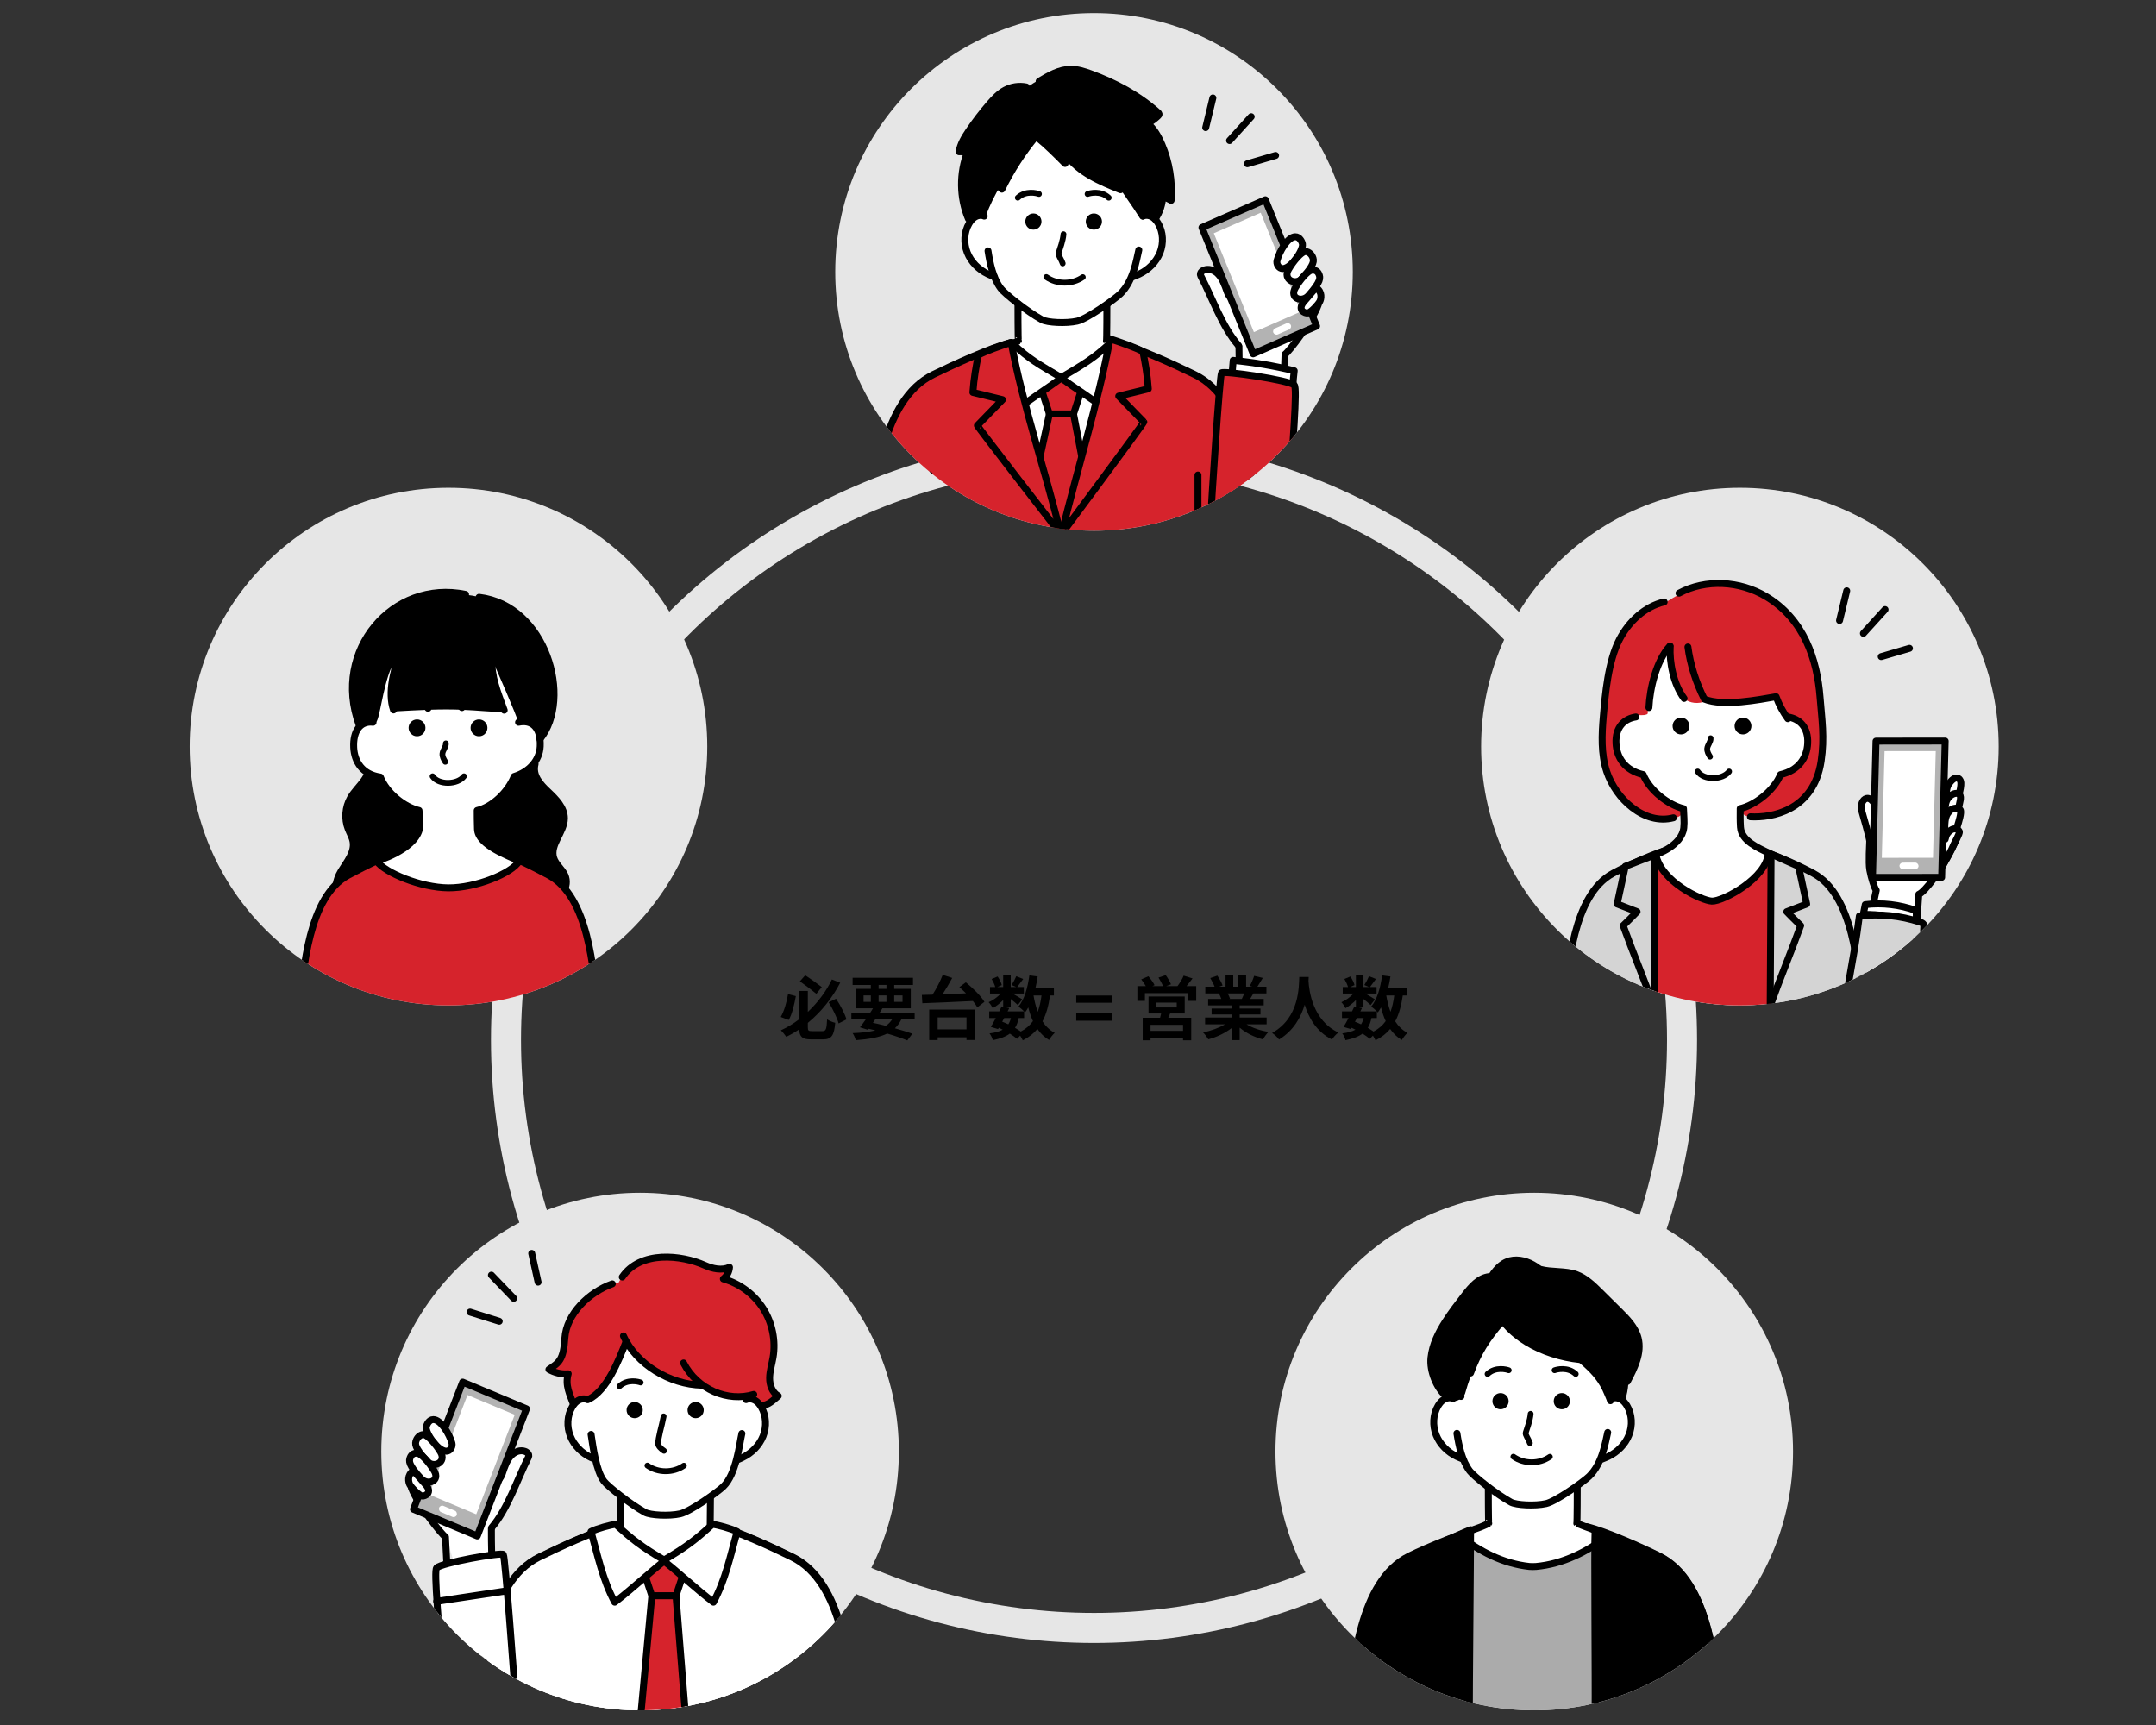 <?xml version="1.0" encoding="UTF-8"?> <svg xmlns="http://www.w3.org/2000/svg" xmlns:xlink="http://www.w3.org/1999/xlink" id="_レイヤー_2" viewBox="0 0 1866.25 1493"><rect x="0" y="0" width="1866.25" height="1493" fill="#333333" stroke="none"/><defs><style>.cls-1,.cls-2,.cls-3{fill:#fff;}.cls-4,.cls-2,.cls-5,.cls-6,.cls-7,.cls-8,.cls-9,.cls-10,.cls-11,.cls-12,.cls-13,.cls-14,.cls-3{stroke:#000;stroke-linecap:round;stroke-linejoin:round;}.cls-4,.cls-2,.cls-7,.cls-11{stroke-width:6px;}.cls-4,.cls-6{fill:#d4d4d4;}.cls-15,.cls-7,.cls-13{fill:#d6232c;}.cls-5{stroke-width:5px;}.cls-5,.cls-8,.cls-16,.cls-9,.cls-11,.cls-17{fill:none;}.cls-18{clip-path:url(#clippath-2);}.cls-6,.cls-9,.cls-10,.cls-12,.cls-13,.cls-14,.cls-3{stroke-width:6px;}.cls-8{stroke-width:5px;}.cls-16{stroke:#e6e6e6;stroke-miterlimit:10;stroke-width:26px;}.cls-19{clip-path:url(#clippath-1);}.cls-20{clip-path:url(#clippath-4);}.cls-21{fill:#e6e6e6;}.cls-10{fill:#d4edff;}.cls-22{clip-path:url(#clippath);}.cls-23{clip-path:url(#clippath-3);}.cls-24{fill:#b3b3b3;}.cls-14{fill:#ababab;}</style><clipPath id="clippath"><circle class="cls-17" cx="388.21" cy="646.17" r="224"></circle></clipPath><clipPath id="clippath-1"><circle class="cls-17" cx="946.98" cy="235.33" r="224"></circle></clipPath><clipPath id="clippath-2"><circle class="cls-17" cx="1506.06" cy="646.17" r="224"></circle></clipPath><clipPath id="clippath-3"><circle class="cls-17" cx="1328.06" cy="1256.33" r="224"></circle></clipPath><clipPath id="clippath-4"><circle class="cls-17" cx="554.06" cy="1256.33" r="224"></circle></clipPath></defs><g id="_レイヤー_1-2"><rect class="cls-17" width="1866.25" height="1493"></rect><circle class="cls-16" cx="946.98" cy="900" r="509"></circle><g><path d="m688.89,862.14c-1.26,7.08-3.18,15.48-6.18,20.64l-6.9-2.58c2.94-5.16,5.22-12.78,6.3-19.8l6.78,1.74Zm23.04,30.3c3.06,0,3.6-1.74,4.02-10.2,1.74,1.26,4.92,2.52,7.02,3-.96,10.8-3.06,14.34-10.44,14.34h-10.5c-7.38,0-9.9-2.04-10.32-8.64-3.48,2.4-7.26,4.56-11.1,6.42-1.08-1.62-3.24-4.26-4.68-5.64,5.58-2.52,10.86-5.76,15.72-9.48v-24.54h7.62v18.12c9.06-8.52,16.26-18.48,20.82-28.08l7.2,2.82c-6.54,12.54-15.96,24.9-28.02,34.74v3.66c0,3.06.48,3.48,3.54,3.48h9.12Zm-5.28-32.28c-3.48-2.88-9.6-7.56-14.28-10.8l4.62-5.22c4.86,3.12,10.92,7.56,14.34,10.2l-4.68,5.82Zm17.04,4.26c3.78,5.64,7.56,12.96,9.06,17.88l-6.84,3.48c-1.38-4.98-5.1-12.66-8.64-18.3l6.42-3.06Z"></path><path d="m780.21,882.3c-1.5,3.06-3.36,5.58-5.58,7.68,5.82,1.62,11.04,3.24,15.12,4.68l-4.38,5.82c-4.56-1.86-10.62-3.96-17.4-5.94-6.72,3.3-15.6,4.86-27.24,5.76-.48-2.04-1.62-4.56-2.7-6.12,7.92-.3,14.4-1.02,19.74-2.4-1.92-.48-3.84-.96-5.82-1.38l-.66.9-6.9-2.16c1.5-1.92,3.24-4.26,5.04-6.84h-12.48v-5.76h16.32c.84-1.32,1.62-2.58,2.4-3.84h-14.88v-16.8h13.02v-3.42h-15.78v-6.18h52.26v6.18h-16.26v3.42h14.34v16.8h-24.54c-.78,1.26-1.56,2.52-2.4,3.84h30.3v5.76h-11.52Zm-32.7-15.18h6.3v-5.58h-6.3v5.58Zm8.1,18.12c3.72.78,7.5,1.68,11.16,2.64,2.22-1.5,4.02-3.36,5.46-5.58h-14.64l-1.98,2.94Zm4.92-29.34h6.78v-3.42h-6.78v3.42Zm6.78,11.22v-5.58h-6.78v5.58h6.78Zm6.72-5.58v5.58h7.2v-5.58h-7.2Z"></path><path d="m836.01,850.2c5.94,4.86,13.08,11.76,16.14,16.92l-6.18,4.74c-.9-1.62-2.22-3.48-3.84-5.46-15.84.84-32.58,1.5-43.74,1.92l-.42-7.2c2.76-.06,5.88-.18,9.24-.24,3.36-5.22,6.78-11.82,8.82-17.1l8.22,2.64c-2.52,4.74-5.52,9.78-8.4,14.16,6.48-.24,13.44-.54,20.34-.84-1.92-1.92-3.9-3.72-5.76-5.34l5.58-4.2Zm-31.68,23.58h39.96v26.34h-7.68v-2.34h-24.96v2.4h-7.32v-26.4Zm7.32,6.78v10.38h24.96v-10.38h-24.96Z"></path><path d="m908.91,861.6c-1.26,8.88-3.3,16.32-6.54,22.38,2.76,4.26,6.24,7.68,10.62,9.96-1.62,1.44-3.84,4.2-4.92,6.18-4.08-2.46-7.38-5.64-10.08-9.54-3.3,3.96-7.44,7.2-12.66,9.84-.42-1.02-1.32-2.64-2.28-4.08l-2.7,2.76c-1.62-1.38-3.78-2.94-6.24-4.5-3.54,2.64-8.34,4.38-14.76,5.7-.42-2.04-1.68-4.44-2.82-5.88,4.86-.66,8.58-1.62,11.4-3.24-1.08-.6-2.22-1.14-3.36-1.62l-.66,1.14-6.24-1.92c1.32-2.1,2.82-4.8,4.32-7.68h-5.7v-5.76h8.7c.72-1.5,1.44-2.94,2.04-4.26l1.32.3v-5.76c-2.76,2.76-6,5.28-9,6.96-.78-1.56-2.28-3.9-3.6-5.16,3.66-1.5,7.68-4.38,10.56-7.5h-9.36v-5.64h4.56c-.54-2.04-1.86-4.8-3.12-6.96l5.16-2.16c1.56,2.28,3.12,5.34,3.6,7.44l-3.84,1.68h5.04v-10.08h6.54v10.08h4.74l-3.96-1.74c1.38-2.16,3.06-5.34,4.02-7.62l6,2.4c-1.86,2.58-3.72,5.1-5.16,6.96h5.7v5.64h-9.84c2.88,1.62,7.14,4.14,8.46,5.04l-3.78,4.92c-1.32-1.26-3.84-3.36-6.18-5.22v7.26h-3.84l2.58.54-1.44,2.88h14.28c-1.38-1.38-3.54-3.24-4.86-4.14,5.1-6.12,7.98-16.32,9.42-27l7.2.96c-.48,3.36-1.14,6.66-1.92,9.84h15.96v6.6h-3.36Zm-41.4,22.68c1.8.72,3.54,1.44,5.28,2.28.96-1.5,1.74-3.3,2.28-5.46h-5.82l-1.74,3.18Zm14.28-3.18c-.66,3.36-1.68,6.18-3.18,8.52,1.86,1.08,3.6,2.16,4.98,3.18,4.44-2.34,7.92-5.34,10.56-9.06-1.68-3.54-3-7.5-4.08-11.82-.84,1.56-1.8,3-2.76,4.32-.24-.24-.48-.54-.84-.9v5.76h-4.68Zm12.84-19.5c.84,5.04,2.04,9.78,3.66,14.1,1.5-4.08,2.58-8.82,3.24-14.1h-6.9Z"></path><path d="m931.6,861.66h30.78v6.24h-30.78v-6.24Zm0,15.48h30.78v6.3h-30.78v-6.3Z"></path><path d="m1035.45,853.5v12.78h-6.9v-6.72h-37.5v6.72h-6.54v-12.78h7.32c-1.08-1.92-2.58-4.08-3.96-5.82l6.18-2.7c1.98,2.28,4.32,5.46,5.34,7.68l-1.92.84h9.24c-.84-2.16-2.46-5.1-3.9-7.38l6.24-2.1c1.74,2.34,3.72,5.76,4.56,7.92l-4.2,1.56h9.84c1.92-2.58,4.2-6.18,5.34-9.06l7.68,2.4c-1.74,2.28-3.54,4.68-5.22,6.66h8.4Zm-22.62,23.7c-.48,1.32-1.02,2.52-1.56,3.66h19.86v19.5h-7.08v-1.98h-28.14v1.98h-6.78v-19.5h15.06c.3-1.2.66-2.46.9-3.66h-10.92v-14.7h31.32v14.7h-12.66Zm11.22,9.78h-28.14v5.22h28.14v-5.22Zm-23.28-15h17.82v-4.2h-17.82v4.2Z"></path><path d="m1079.01,886.56c5.1,3.12,12.06,5.46,19.02,6.54-1.62,1.56-3.72,4.56-4.8,6.48-7.38-1.86-14.64-5.46-20.16-10.14v10.8h-7.02v-10.44c-5.58,4.38-12.96,7.86-20.1,9.72-1.02-1.74-3.06-4.5-4.56-5.94,6.72-1.38,13.8-3.9,18.96-7.02h-17.22v-5.88h22.92v-2.64h-17.28v-5.16h17.28v-2.7h-20.28v-5.58h11.4c-.48-1.5-1.26-3.3-2.04-4.68l.72-.12h-12.54v-5.82h8.04c-.84-2.28-2.4-5.16-3.72-7.44l6.12-2.1c1.74,2.58,3.72,6.12,4.56,8.46l-2.94,1.08h5.46v-9.78h6.66v9.78h4.44v-9.78h6.72v9.78h5.34l-2.16-.66c1.44-2.46,2.94-6.06,3.78-8.7l7.5,1.8c-1.68,2.76-3.3,5.46-4.68,7.56h7.8v5.82h-11.28c-.96,1.74-1.92,3.36-2.82,4.8h11.76v5.58h-20.82v2.7h18v5.16h-18v2.64h23.34v5.88h-17.4Zm-16.32-26.76c.84,1.56,1.62,3.36,2.04,4.62l-1.02.18h11.22c.72-1.44,1.44-3.18,2.1-4.8h-14.34Z"></path><path d="m1132.83,845.58c-.06.96-.12,2.16-.18,3.42.48,8.28,3.48,34.14,25.86,44.64-2.22,1.68-4.38,4.14-5.52,6.06-13.56-6.72-20.28-19.08-23.64-30.12-3.24,10.8-9.54,22.38-22.2,30.12-1.26-1.86-3.6-4.02-6-5.7,23.94-13.26,23.1-40.5,23.52-48.42h8.16Z"></path><path d="m1214.25,861.6c-1.26,8.88-3.3,16.32-6.54,22.38,2.76,4.26,6.24,7.68,10.62,9.96-1.62,1.44-3.84,4.2-4.92,6.18-4.08-2.46-7.38-5.64-10.08-9.54-3.3,3.96-7.44,7.2-12.66,9.84-.42-1.02-1.32-2.64-2.28-4.08l-2.7,2.76c-1.62-1.38-3.78-2.94-6.24-4.5-3.54,2.64-8.34,4.38-14.76,5.7-.42-2.04-1.68-4.44-2.82-5.88,4.86-.66,8.58-1.62,11.4-3.24-1.08-.6-2.22-1.14-3.36-1.62l-.66,1.14-6.24-1.92c1.32-2.1,2.82-4.8,4.32-7.68h-5.7v-5.76h8.7c.72-1.5,1.44-2.94,2.04-4.26l1.32.3v-5.76c-2.76,2.76-6,5.28-9,6.96-.78-1.56-2.28-3.9-3.6-5.16,3.66-1.5,7.68-4.38,10.56-7.5h-9.36v-5.64h4.56c-.54-2.04-1.86-4.8-3.12-6.96l5.16-2.16c1.56,2.28,3.12,5.34,3.6,7.44l-3.84,1.68h5.04v-10.08h6.54v10.08h4.74l-3.96-1.74c1.38-2.16,3.06-5.34,4.02-7.62l6,2.4c-1.86,2.58-3.72,5.1-5.16,6.96h5.7v5.64h-9.84c2.88,1.62,7.14,4.14,8.46,5.04l-3.78,4.92c-1.32-1.26-3.84-3.36-6.18-5.22v7.26h-3.84l2.58.54-1.44,2.88h14.28c-1.38-1.38-3.54-3.24-4.86-4.14,5.1-6.12,7.98-16.32,9.42-27l7.2.96c-.48,3.36-1.14,6.66-1.92,9.84h15.96v6.6h-3.36Zm-41.4,22.68c1.8.72,3.54,1.44,5.28,2.28.96-1.5,1.74-3.3,2.28-5.46h-5.82l-1.74,3.18Zm14.28-3.18c-.66,3.36-1.68,6.18-3.18,8.52,1.86,1.08,3.6,2.16,4.98,3.18,4.44-2.34,7.92-5.34,10.56-9.06-1.68-3.54-3-7.5-4.08-11.82-.84,1.56-1.8,3-2.76,4.32-.24-.24-.48-.54-.84-.9v5.76h-4.68Zm12.84-19.5c.84,5.04,2.04,9.78,3.66,14.1,1.5-4.08,2.58-8.82,3.24-14.1h-6.9Z"></path></g><g><circle class="cls-21" cx="388.21" cy="646.17" r="224"></circle><g class="cls-22"><g><path class="cls-12" d="m475.27,780.16c10.41-.54,18.08-13.26,13.7-22.72-2.49-5.38-7.86-9.19-9.65-14.84-3.66-11.56,9.23-22.27,9.25-34.39.01-9.26-7.35-16.65-14.09-22.99-6.74-6.35-13.92-14.05-11.3-24-25.35-7.8-52.44-6.95-78.94-6.03-21.6.75-43.21,1.5-64.77,2.65,1.8,6.07-.89,12.61-4.58,17.75s-8.42,9.55-11.56,15.04c-4.6,8.04-5.34,18.18-1.96,26.81,1.43,3.65,3.56,7.07,4.23,10.93,1.62,9.33-5.42,17.6-10.39,25.65-4.97,8.06-7.12,20.58,1.03,25.39,2.78,1.64,6.14,1.89,9.36,2.1,58.04,3.7,115.81,1.45,169.69-1.36Z"></path><path class="cls-13" d="m517.33,872.19c-3.77-32.74-7.6-95.97-42.44-114.72-13.39-7.2-39.22-20.11-52.15-23.43h-69.06c-12.93,3.32-38.76,16.23-52.15,23.43-34.84,18.75-38.67,81.98-42.44,114.72"></path><path class="cls-1" d="m449.79,623.64c10.03,1.48,19.44,5.27,18.75,19.37-.59,11.98-5.9,25.37-22.05,29.04-5.54,13.84-22.07,26.47-34.87,29.43,0,5.72.01,9.64.24,16.04.53,15.23,28.36,24.11,37.08,28.47-6.36,10.69-49.27,21.58-62.74,21.33-12.75-.24-52.97-11.84-60.15-22,0,0,35.88-13.28,36.73-27.29.33-5.34-.08-10.59-.26-16.54-12.8-2.96-29.33-15.59-34.87-29.43-16.15-3.67-22.96-15.06-23.55-27.04-.69-14.11,9.21-22.89,19.63-25.36.34-11.78-23.93-81.99,78.28-77.48,73.41,3.24,47.79,81.46,47.79,81.46Z"></path><path d="m468.43,638.58c13.39-24.04,13.83-54.81,1.12-79.21-12.71-24.4-38.17-41.69-65.54-44.51-64.16-13.54-116.77,48.27-92.46,112.86,3.26-3.28,9.35-3.62,13.79-2.62,3.19-1.08,5.76-29.27,13.02-46.4,1.41-3.32-2.65,37.39,2.86,37.08,20.52-1.17,40.28-2.29,58.36-1.48,17.01.77,20.61,1.62,38.41,2.15-.03,1.78-11.3-26.63-10.52-41.93.02-.46,21.18,48,20.97,50.19,4.55-2.44,8.32-.95,12.87,1.48s7.75,7.23,7.13,12.39Z"></path><path class="cls-9" d="m448.86,625.14c11.43-2.44,19.52,4.41,18.75,20.87-.57,11.98-9.33,21.96-22.55,26.04-5.54,13.84-19.18,26.47-31.99,29.43,0,5.72.04,9.64.24,16.04.44,14.22,27.39,23.36,36.12,27.72-6.36,10.69-37.67,23.41-61.38,23.21-23.79-.19-54.82-12.98-62-23.14,0,0,32.11-9.41,36.92-27.29,1.39-5.17-.08-10.59-.26-16.54-12.8-2.96-27.95-15.09-33.49-28.93-15.82-2.3-22.46-13.56-23.05-25.54-.69-14.11,5.54-23.18,16.75-21.87"></path><path class="cls-9" d="m402.99,514.44c-63.14-13.13-115.75,48.68-92.21,112.78"></path><path class="cls-9" d="m414.68,516.97c57.85,6.84,81.36,87.4,52.71,122.77"></path><path class="cls-9" d="m345.83,569.13c-4.69,8.23-10.46,30.7-5.19,45.34"></path><path class="cls-9" d="m373.58,567.44c-6.31,14.5-8.42,33.63-3.06,45.6"></path><path class="cls-9" d="m398.13,567.68c-2.4,14.15-1.5,30.78,1.69,44.77"></path><path class="cls-9" d="m425.41,568.6c.22,18.38,4.75,28.96,11.02,46.09"></path><path class="cls-8" d="m385.93,643.39c.22,3.14-2.59,5.74-2.93,8.86-.27,2.53,1.11,4.92,2.44,7.09"></path><path class="cls-5" d="m374.44,671.89c5.25,7.83,21.7,7.36,27.2,0"></path><circle cx="414.63" cy="629.98" r="7.29"></circle><circle cx="360.98" cy="629.98" r="7.29"></circle></g></g></g><g><circle class="cls-21" cx="946.98" cy="235.33" r="224"></circle><g class="cls-19"><g><path class="cls-13" d="m1089.48,460.64c-4.92-38.96-9.92-114.2-55.39-136.5-17.12-8.4-49.83-23.31-67.01-27.62l-92.65.11c-17.3,4.45-49.59,19.18-66.56,27.51-45.47,22.31-50.47,97.55-55.39,136.5"></path><line class="cls-9" x1="804.51" y1="411.12" x2="804.51" y2="459.9"></line><line class="cls-9" x1="1036.97" y1="411.12" x2="1036.97" y2="459.9"></line><path class="cls-1" d="m979.45,239.04c35.55-9.3,33-57.6,8.77-51.36.15-6.11,3.3-8.79-7.72-26.83-5.17-8.46,4.88-20.79-3.65-26.31-22.89-14.83-20.73-24.41-22.5-25.39-23.74-13.12-62.76,3.88-84.58,5.73-22.89,1.94-11.81,45.32-11.75,47.99.05,2.52-3.44,5.22-5.24,23.66-2.28.44-18.87-3.82-17.72,26.98.46,12.13,11.22,21.98,25.09,25.05,4.3,9.89,11.52,18.57,20.54,24.61.05.28.08,16.11.09,32.12-8.81,2.3-17.5,5.11-26.16,8.98,8.13,6.38,33.73,26.29,62.04,28.08,1.49.09,4.5.14,5.99,0,20.53-1.9,51.44-19.77,62.04-28.08-8.79-3.93-17.6-6.77-26.55-9.09.04-16.06.13-32,.31-32.52,9.18-5.42,16.55-13.83,21.02-23.62Z"></path><path class="cls-11" d="m958.13,264.02s0,31.47-.38,31.06c8.6,3.47,15.31,5.38,26.92,10.64-18.03,14.15-39.22,24.52-62.04,26.64-1.49.14-4.5.16-5.99,0-22.79-2.47-43.04-12.97-61.07-27.12,8.91-3.99,15.65-5.05,25.96-10.15-.38.41-.38-32.27-.38-32.27"></path><polyline class="cls-2" points="918.12 460.73 877.92 325.87 958.61 325.23 918.64 461.06"></polyline><polygon class="cls-13" points="918.81 326.26 901.9 338.49 908.36 358.28 929.26 358.28 935.72 338.49 918.81 326.26"></polygon><polyline class="cls-13" points="918.65 462.42 899.02 401.09 908.36 358.28 929.26 358.28 937.29 399.99 918.72 462.42"></polyline><path class="cls-2" d="m960.78,297.08c3.75.2,16.61,3.79,21.42,6.38-8.07,19.59-14.13,31.96-25.51,50.66-14.11-10.9-24.63-17.02-38.46-27.13,20.31-12.11,28.8-17.05,42.56-29.91Z"></path><path class="cls-2" d="m877.07,297.9c-3.75.27-16.7,4.12-21.57,6.8,7.62,19.43,13.4,31.69,24.35,50.17,14.36-11.18,25.03-17.51,39.1-27.88-20.03-11.72-28.42-16.49-41.88-29.09Z"></path><path class="cls-13" d="m918.9,462.18c13.51-55.8,31.36-112.31,41.98-168.89,8.38,2.74,22.83,7.71,28.44,11.02,1.92,9.76,3.83,19.72,4.67,32.25l-25.62,6.28,21.74,22.35c.47.5-71.22,96.99-71.22,96.99Z"></path><path class="cls-13" d="m918.24,462.43c-13.51-55.8-32.36-109.5-42.98-166.08-8.38,2.74-22.83,7.71-28.44,11.02-1.92,9.76-3.83,19.72-4.67,32.25l25.62,6.28-21.74,22.35c-.47.5,72.22,94.18,72.22,94.18Z"></path><path d="m999.89,189.6c4.05-5.81,6.37-12.82,6.58-19.9,2.43,1.24,4.85,2.48,7.28,3.72,1.21-16.42-1.55-33.11-7.97-48.26-2.9-6.82-6.64-13.49-12.27-18.31,3.27-1.79,6.3-4.03,8.98-6.62.42-.41.87-.91.81-1.5-.05-.49-.44-.86-.8-1.19-16.93-15.22-37.41-26.14-58.82-33.87-5.39-1.95-10.96-3.72-16.68-3.71-9.94.01-26.26,7.39-36.54,14.69-7.62-1.83-15.61,1.21-22.21,5.44-17.08,10.95-27.76,29.29-37.78,46.93-.76,1.35-1.4,3.33-.12,4.2.51.34,1.16.36,1.78.36,2.1,0,4.2.01,6.81.66-10.26,18.14-10.17,41.7.24,59.75,1.89-4.68,7.18-7.72,11.83-7.37,3.24-8.94,7.25-17.6,11.99-25.84,1.01,1.98,2.35,3.79,4.56,4.82,6.63-16.95,17.7-31.74,29-46.53,9.26,8.05,18.08,16.62,26.4,25.65-.4-2.94-.19-5.96.62-8.82,10.56,16.64,30.07,25.17,48.98,30.39,4.8,7.32,11.27,15.3,15.52,22.95,3.3-2.46,10.13-1.59,11.84,2.37Z"></path><path class="cls-11" d="m855.24,217.15c1.68,10.84,4.28,23.55,11.11,32.58,3.4,4.5,22.73,19.95,35.59,27,4.54,2.49,20.77,3.39,30.45,1.23,8.53-1.9,32.38-18.82,37.35-23.64,11.34-10.99,13.92-29.14,16.02-37.94"></path><path class="cls-11" d="m851.95,187.05c-2.4-1.13-5.32-.73-7.62.57s-4.05,3.42-5.41,5.69c-4.48,7.54-4.88,17.19-1.64,25.34,3.24,8.14,9.9,14.74,17.81,18.52,1.78.85,3.63,1.57,5.47,2.29"></path><path class="cls-11" d="m989.44,187.05c2.4-1.13,5.32-.73,7.62.57,2.3,1.3,4.05,3.42,5.41,5.69,4.48,7.54,4.88,17.19,1.64,25.34-3.24,8.14-9.9,14.74-17.81,18.52-1.78.85-3.63,1.57-5.47,2.29"></path><path class="cls-11" d="m888.36,75.26c-6.19-1.25-12.81-.27-18.37,2.73-5.17,2.79-9.28,7.15-13.14,11.58-6.63,7.61-12.79,15.63-18.43,24-3.67,5.46-7.2,11.26-8.22,17.76,2.46.02,4.91.03,7.37.05-7.29,18.44-7.04,39.73.68,57.99"></path><path class="cls-11" d="m899.47,70.4c8.51-5.13,17.58-10.43,27.52-10.44,5.73,0,11.3,1.77,16.68,3.71,21.41,7.73,41.89,18.65,58.82,33.87.36.33.75.7.8,1.19.06.59-.39,1.09-.81,1.5-2.68,2.59-5.71,4.82-8.98,6.62,5.63,4.82,9.38,11.48,12.27,18.31,6.43,15.15,9.19,31.85,7.97,48.26-2.43-1.24-4.85-2.48-7.28-3.72-.21,7.08-2.53,14.09-6.58,19.9"></path><path class="cls-11" d="m989.09,187.02c-6.45-10.41-14.83-21.54-21.27-31.95.7,3.05,1.4,6.09,2.1,9.14-17.58-7.04-36.15-14.84-47.06-30.32.31,2.56,0,5.19-.93,7.6-7.85-7.93-15.71-15.85-25.18-23.48-11.6,14-21.54,29.38-29.52,45.71-1.59-1.33-2.82-3.07-3.56-5-5.17,8.58-9.57,17.61-13.13,26.97"></path><path class="cls-5" d="m881.02,171.12c6.95-6.5,16.55-3.91,18.33-3.23"></path><path class="cls-5" d="m959.74,171.12c-6.95-6.5-16.55-3.91-18.33-3.23"></path><path class="cls-5" d="m920.56,202.71c-.43,5.61-3.14,12.81-4.24,16.33-.56,1.8,1.94,4.43,3.56,8.96"></path><path class="cls-5" d="m905.71,239.79c9.16,6.48,22.39,6.52,31.59.09"></path><circle cx="946.86" cy="191.76" r="7.01"></circle><circle cx="894.51" cy="191.76" r="7.01"></circle></g><g><path class="cls-1" d="m1042.18,240.17c-.72-1.91-1.33-4.33.13-5.75.92-.89,2.36-.99,3.61-.73,4.02.86,22.66,16.97,25.74,14.25,43.85-38.77,77.46,7.19,63.37,25.67-5.27,10.99-19.26,28.59-25.66,40.53-5.57,28.55-35.46,77.95-36.38-15.98.01-.02.29-.14.76-.36-.22-.24-.44-.48-.66-.71-15.19-15.58-23.24-36.57-30.9-56.93Z"></path><path class="cls-9" d="m1072.17,299.2c-14.41-16.54-22.48-40.73-32.8-60.48-2.71-5.18,11.85-11.38,19.4,5.02,1.54,3.35,2.33,5.71,3.57,9.21,2.57,7.24,13.58,13.36,20.05,16.77"></path><path class="cls-9" d="m1108.56,368.43c1.46-3.61,2.86-31.25,3.77-61.77,3.53-2.39,23.55-28.43,28.71-42.69"></path><polygon class="cls-24" points="1084.77 306.25 1040.42 196.89 1095.28 172.9 1139.63 282.26 1084.77 306.25"></polygon><polygon class="cls-9" points="1084.77 306.25 1040.42 196.89 1095.28 172.9 1139.63 282.26 1084.77 306.25"></polygon><polygon class="cls-1" points="1085.38 287.47 1050.67 201.89 1091.27 184.13 1125.97 269.72 1085.38 287.47"></polygon><rect class="cls-1" x="1101.53" y="281.69" width="16.5" height="5.75" rx="2.87" ry="2.87" transform="translate(-20.51 471.75) rotate(-23.78)"></rect><path class="cls-9" d="m1066.8,395.52c1.42-28.67,6.71-40,5.65-95.42"></path><path class="cls-3" d="m1121.2,204.9c-6.58.08-13.88,13.03-15.79,20.6-.7,2.76,1.12,6.07,3.66,6.78,7.65,2.12,19.22-15.95,18.35-20.97-.36-2.09-2.43-6.46-6.21-6.41Z"></path><path class="cls-3" d="m1129.3,217.85c-3.14.71-9.57,7.8-13.88,15.23-5.28,9.1,6.07,14.23,11.69,7.92,11.11-12.47,10.34-15.52,9.08-18.56-1.21-2.91-4.18-5.19-6.89-4.58Z"></path><path class="cls-3" d="m1135.09,233.93c-3.14.71-9.57,7.8-13.88,15.23-5.28,9.1,5.77,13.02,11.39,6.71,11.11-12.47,10.34-15.52,9.08-18.56-1.21-2.91-3.88-3.98-6.59-3.37Z"></path><path class="cls-3" d="m1139.34,249.1c-3.52,3.26-6.75,7.73-10.04,11.32-7.28,7.94.44,10.94,2.68,10.49,2.97-.6,9.1-7.41,10.43-9.95,1.16-2.2,2.45-8.23-3.08-11.86Z"></path><path class="cls-2" d="m1120.28,320.89c-17.36-4.27-35.02-7.27-52.83-8.98-.44,5.33-.89,10.65-1.33,15.98,17.57,3.36,35.3,5.94,53.12,7.73,0-5.39.51-10.8,1.05-14.73Z"></path><path class="cls-7" d="m1040.35,492.56c4.92,8.28,17.28,26.18,34.12,28.86,34.11,5.43,37.71-27.94,39.75-61.15,4.99-81.43,8.92-124.05,6.11-126.96-4.13-4.28-61.68-12.74-62.98-10.58-1.57,2.61-8.52,106.75-9.82,135.29"></path></g></g></g><g><circle class="cls-21" cx="1506.06" cy="646.17" r="224"></circle><g class="cls-18"><g><path class="cls-15" d="m1545.45,701.61c41.06-16.29,31.89-70.83,30.02-95.09-1.54-19.94.16-10.4-3.72-30.01-5.9-29.81-55.14-106.36-130.88-54.37-36.3,1.89-49.75,48.99-51.83,75.05-1.37,17.21-.57,7.72-1.63,24.95-1.34,21.7-2.55,58.88,30.7,80.91,7.48,4.96,39.57,10.97,39.03-2.89-3.42-1.62-28.06-8.8-34.61-28.73-22.55,0-37.55-40.12-9.93-49.5,4.96-1.68,9.99-3.09,15.14-4.04.86-18.09-.23-34.27,17.01-57.46,1.22,16.32,3.36,31.33,12.04,44.58,5.04,4.67,13.93,4.96,20.82,2.44,19.35,4.83,39.71.7,58.95-4.28,3.65,6.64,7.3,13.28,10.95,19.92,19.56-7.91,30.52,36.06-7.59,49-7.99,20.06-34.95,25.16-34.01,28.07,3.53,10.92,21.73,8.53,39.54,1.47Z"></path><path class="cls-6" d="m1612.04,870.58c-3.77-32.74-7.6-95.97-42.44-114.72-13.39-7.2-34.22-16.61-47.15-19.93l-75.56-1.5c-12.93,3.32-37.26,14.23-50.65,21.43-34.84,18.75-38.67,81.98-42.44,114.72"></path><polyline class="cls-10" points="1532.74 739.58 1532.74 868.93 1532.74 797.08"></polyline><path class="cls-6" d="m1532.3,870.58c7.88-22.11,18.27-47.01,26.37-69.47-4.07-3.93-8.08-7.93-12.03-12l17.23-6.68-7.03-32.62-26.22-11.68"></path><path class="cls-6" d="m1431.4,870.58c-7.88-22.11-18.27-47.01-26.37-69.47,4.07-3.93,8.08-7.93,12.03-12l-17.23-6.68,7.03-32.62,26.43-10.22"></path><path class="cls-13" d="m1432.3,870.58l.25-130.54s32.44-14.45,48.6-14.25c22.68.27,51.9,15,51.9,15l-.75,129.79"></path><path class="cls-1" d="m1536.38,604.28c2.96,10.04,11.62,16.75,11.62,16.75,10.03,1.48,17.44,8.27,16.75,22.37-.59,11.98-7.4,23.37-23.55,27.04-5.54,13.84-22.07,26.47-34.87,29.43,0,5.72,0,9.64.24,16.04.47,12.92,16.35,19.36,25.07,23.72-8.29,28.92-49.85,40.3-49.85,40.3,0,0-37.52-10.03-48.49-38.33,0,0,22.17-11.21,24.21-25.19.77-5.3-.08-10.59-.26-16.54-12.8-2.96-29.33-15.59-34.87-29.43-16.15-3.67-22.96-15.06-23.55-27.04-.69-14.11,7.21-21.39,17.63-23.86,2.97-1.69,9.78,1.2,9.87-2.66.4-17.1,2.35-43.61,17.41-57.82.91-.86,5.86,38.49,14.12,45.78,5.04,3.88,12.24,4.74,18.93,1.91,19.23,5.31,39.83,2.31,59.63-2.48Z"></path><path class="cls-9" d="m1547.5,620.53c10.03,1.48,17.94,8.77,17.25,22.87-.59,11.98-7.4,23.37-23.55,27.04-5.54,13.84-22.07,26.47-34.87,29.43,0,5.72-.17,9.65.24,16.04.76,11.95,15.35,17.86,24.07,22.22-.96,21.75-39.42,42.26-48.85,41.8-8.72-.43-43.81-16.55-48.49-40.33,0,0,22.44-7.26,24.21-23.19.59-5.32-.08-10.59-.26-16.54-12.8-2.96-29.33-15.59-34.87-29.43-16.15-3.67-22.96-15.06-23.55-27.04-.69-14.11,7.21-21.39,17.25-22.87"></path><path class="cls-9" d="m1445.76,559.29c-.82,13.95,2.75,32.77,12,45.22"></path><path class="cls-9" d="m1461.09,559.96c1.92,14.91,7.01,30.96,14.21,45.12,16.39,6.68,47.85.39,62.1-2.05,2.48,6.77,5.92,13.19,10.19,19"></path><path class="cls-9" d="m1445.45,559.2c-11.57,12.37-17.3,36.27-18.13,53.23"></path><path class="cls-9" d="m1453.36,513.42c23.11-12.5,52.74-10.64,75.3,2.82,32.95,19.64,44.29,54.68,46.8,87.2,1.48,19.17,4.04,34.71.92,55.4-6.48,43.03-43.2,49.16-61.2,48.09"></path><path class="cls-9" d="m1440.53,521c-16.93,3.97-30.71,17.07-38.74,32.5-9.91,19.05-12.31,47.9-13.95,66.64-1.39,15.84-2.07,32.41,2.9,47.51,7.97,24.19,32.79,46.73,57.79,40.16"></path><path class="cls-8" d="m1480.71,638.95c.22,3.14-2.59,5.74-2.93,8.86-.27,2.53,1.11,4.92,2.44,7.09"></path><path class="cls-5" d="m1469.53,667.75c5.25,7.83,21.7,7.36,27.2,0"></path><circle cx="1508.75" cy="628.37" r="7.29"></circle><circle cx="1455.1" cy="628.37" r="7.29"></circle></g><g><g><path class="cls-3" d="m1624.08,770.6c-1.68-2.4-4.21-10.16-5.58-17.51-1.22-6.53-.08-22.96-.09-25.02-.02-2.52-6.14-23.93-6.67-25.57-3.49-10.92,9.08-21.13,15.05,4.66.55,2.37,66.91,16.89,66.91,16.89,2.34-.67-10.58,22.5-11.07,23.52-1.24,2.57-15.75,24.05-21.7,26.45-3.92,48.02-6.26,169.71-37.38,163.19-24.45-5.13-14.34-101.33.54-166.61Z"></path><path class="cls-3" d="m1691.42,698.47c2.64-6.02,5.3-12.18,5.88-18.73.12-1.34.14-2.73-.35-3.98-.5-1.25-1.62-2.33-2.96-2.41-1.94-.11-4.09,1.01-6.99,5.07-2.45,3.43-3.64,12.58.6,17.16,1.09,1.18,2.69,2.22,3.83,2.89Z"></path><path class="cls-3" d="m1691.9,709.01c2.25-5.27,3.91-10.79,4.92-16.42.3-1.69.48-3.66-.7-4.91-1.13-1.2-3.08-1.2-4.65-.69-3.02.99-5.41,3.51-6.59,6.46s-1.24,6.27-.56,9.37c.38,1.72,1.02,3.46,2.3,4.68,1.27,1.22,3.31,1.77,5.29,1.51Z"></path><path class="cls-3" d="m1694.29,715.26c1.16-3.8,3.84-12.02,2.54-14.27-.34-.58-1.95-1.5-2.62-1.52-4.27-.09-6.18,1.45-8.4,4.77s-2.42,8.92-2.38,12.91c.01,1.18-.35,5.27.38,5.34,2.44.25,6.7-3.73,8.79-5.02.94-.58,1.44-1.4,1.69-2.23Z"></path><path class="cls-3" d="m1679.65,751.57c5.07-7.09,9.93-16.32,11.57-20.6.6-1.56,5.41-9.65,4.8-11.2-.71-1.79-2.91-2.65-4.81-2.32-1.9.33-3.51,1.6-4.8,3.02-1.99,2.18-2.09,4.06-2.68,5.9"></path></g><g><polygon class="cls-24" points="1620.84 759.43 1623.89 641.46 1683.77 641.39 1680.71 759.36 1620.84 759.43"></polygon><polygon class="cls-9" points="1620.84 759.43 1623.89 641.46 1683.77 641.39 1680.71 759.36 1620.84 759.43"></polygon><polygon class="cls-1" points="1628.91 742.46 1631.29 650.13 1675.6 650.09 1673.21 742.41 1628.91 742.46"></polygon><rect class="cls-1" x="1644.18" y="746.67" width="16.5" height="5.75" rx="2.87" ry="2.87" transform="translate(-2.97 6.58) rotate(-.23)"></rect></g><path class="cls-2" d="m1612.85,791.48c.57-2.83,1.14-5.67,1.71-8.5,14.7-1.76,29.84-.01,43.79,5.05.73,3.75.47,6.55-.27,10.42-14.67-3.67-29.91-7.37-45.22-6.97Z"></path><path class="cls-4" d="m1592.33,907.44c1.88-32.15,12.19-74.33,17.15-114.61,17.57-2.13,35.6-.34,52.4,5.21,1.25.41,2.58.91,3.3,2.02.82,1.27-3.55,48.37-8.59,94.48-1.91,17.45-4.54,65.11-40.4,66.66"></path></g></g></g><g><circle class="cls-21" cx="1328.06" cy="1256.33" r="224"></circle><g class="cls-23"><g><path class="cls-14" d="m1489.56,1480.31c-4.72-38.09-9.51-111.66-53.09-133.47-16.41-8.21-46.28-21.3-62.75-25.51l-88.8.11c-16.58,4.36-49.01,17.26-65.28,25.4-43.58,21.81-48.37,95.38-53.09,133.47"></path><path class="cls-1" d="m1386.58,1262.44c35.55-9.3,33-57.6,8.77-51.36.15-6.11,3.3-8.79-7.72-26.83-5.17-8.46,4.88-20.79-3.65-26.31-22.89-14.83-20.73-24.41-22.5-25.39-23.74-13.12-62.76,3.88-84.58,5.73-22.89,1.94-11.81,45.32-11.75,47.99.05,2.52-3.44,5.22-5.24,23.66-2.28.44-18.87-3.82-17.72,26.98.46,12.13,11.22,21.98,25.09,25.05,4.3,9.89,11.52,18.57,20.54,24.61.05.28.08,16.11.09,32.12-8.81,2.3-17.5,5.11-26.16,8.98,8.13,6.38,33.73,26.29,62.04,28.08,1.49.09,4.5.14,5.99,0,20.53-1.9,51.44-19.77,62.04-28.08-8.79-3.93-17.6-6.77-26.55-9.09.04-16.06.13-32,.31-32.52,9.18-5.42,16.55-13.83,21.02-23.62Z"></path><path class="cls-11" d="m1365.27,1287.43s0,31.47-.38,31.06c8.6,3.47,15.31,5.38,26.92,10.64-18.03,14.15-39.22,24.52-62.04,26.64-1.49.14-4.5.16-5.99,0-22.79-2.47-43.04-12.97-61.07-27.12,8.91-3.99,15.65-5.05,25.96-10.15-.38.41-.38-30.77-.38-30.77"></path><path class="cls-12" d="m1380.71,1480.31h108.84c-4.77-38.09-9.61-111.66-53.67-133.47-11.89-5.89-38.86-15.04-55.17-21.31-.76,10.3.37,136.59,0,154.78Z"></path><path class="cls-12" d="m1272.92,1323.99c0-.09-37.95,16.33-50.29,22.84-45.54,24.02-48.91,95.38-53.67,133.47h103c-.32-7.07.97-128.74.97-156.31Z"></path><path d="m1341.24,1101.24c6.96-1.08,14.25-2.13,20.89.19,3.82,1.33,7.18,3.71,10.42,6.13,10.87,8.12,21.1,17.11,30.55,26.85,3.62,3.74,7.18,7.64,9.59,12.25,3.37,6.45,4.3,13.9,4.56,21.18.24,6.86-.14,14.04-3.5,20.02-1.46,2.6-3.43,4.87-5.09,7.34-2.62,3.89-4.5,8.29-5.49,12.87-2.31-.56-8.37,3.93-10.22,5.43-2.98-15.23-11.2-32.34-25.98-37.09-25.88-2.27-50.08-14.01-68-32.09-14.37,15.5-24.93,41.02-30.83,61.94-.84,2.98-7.3,7.13-8.49,6.04-7.21-6.61-16.47-8.41-20.01-25.82-6.73-33.15,38.06-77.2,41.03-78.68,2.67-1.34,5.96-1.77,8.95.68,5.28-19.62,27.66-20.15,38.28-13.98,4.2,2.44,8.03,7.56,13.36,6.74Z"></path><path class="cls-11" d="m1261.13,1240.56c1.68,10.84,4.28,23.55,11.11,32.58,3.4,4.5,22.73,19.95,35.59,27,4.54,2.49,20.77,3.39,30.45,1.23,8.53-1.9,32.38-18.82,37.35-23.64,11.34-10.99,13.92-29.14,16.02-37.94"></path><path class="cls-11" d="m1257.83,1210.46c-2.4-1.13-5.32-.73-7.62.57s-4.05,3.42-5.41,5.69c-4.48,7.54-4.88,17.19-1.64,25.34,3.24,8.14,9.9,14.74,17.81,18.52,1.78.85,3.63,1.57,5.47,2.29"></path><path class="cls-11" d="m1395.32,1210.46c2.4-1.13,5.32-.73,7.62.57s4.05,3.42,5.41,5.69c4.48,7.54,4.88,17.19,1.64,25.34-3.24,8.14-9.9,14.74-17.81,18.52-1.78.85-3.63,1.57-5.47,2.29"></path><path class="cls-11" d="m1292.61,1128.27c9.8,27.78,42.58,45.04,75.06,48.43"></path><path class="cls-11" d="m1354.32,1161.81c10.32,15.31,28.01,21.23,37.2,44.18.71,1.77,1.99,4.48,2.5,6.32"></path><path class="cls-11" d="m1288.04,1109.33c4.19-6.86,8.84-14.12,16.25-17.24,7.23-3.04,15.75-1.38,22.58,2.47,6.83,3.86,12.3,9.67,17.66,15.4,3.32,3.55,6.65,7.1,9.97,10.65"></path><path class="cls-11" d="m1384.06,1138.21c7.49,3.59,11.83,11.5,14.99,19.18,6.96,16.92,10.49,36.13,4.84,53.53"></path><path class="cls-11" d="m1289.14,1104.92c-9.09.92-15.7,8.74-21.29,15.96-5.79,7.49-11.59,14.99-16.7,22.96-6.13,9.56-11.33,20.05-12.51,31.35-1.18,11.29,4.59,26.1,13.29,33.4"></path><path class="cls-11" d="m1333.56,1098.66c9.14,2.5,21.88,1.12,30.77,4.38,8.2,3.01,14.67,9.32,20.87,15.47,5.48,5.42,10.96,10.85,16.44,16.27,6.83,6.76,13.94,14,16.34,23.3,3.3,12.82-3.12,25.92-9.34,37.6"></path><path class="cls-11" d="m1299.54,1144.23c-12.55,14.72-20.2,26.52-26.63,44.11"></path><path class="cls-11" d="m1266.37,1156.26c-6.7,12.44-9.49,26.94-7.9,40.98.51,4.51,1.99,9.64,6.18,11.38"></path><path class="cls-5" d="m1363.98,1189.19c-6.95-6.5-16.55-3.91-18.33-3.23"></path><path class="cls-5" d="m1287.64,1189.19c6.95-6.5,16.55-3.91,18.33-3.23"></path><path class="cls-5" d="m1324.92,1223.67c-.43,5.61-3.14,12.81-4.24,16.33-.56,1.8,1.94,4.43,3.56,8.96"></path><path class="cls-5" d="m1309.99,1260.76c9.16,6.48,22.39,6.52,31.59.09"></path><circle cx="1351.92" cy="1212.73" r="7.01"></circle><circle cx="1298.87" cy="1212.73" r="7.01"></circle></g></g></g><g><circle class="cls-21" cx="554.06" cy="1256.33" r="224"></circle><g class="cls-20"><g><path class="cls-3" d="m740.08,1481.23c-4.77-38.09-9.61-111.66-53.67-133.47-16.59-8.21-48.29-22.8-64.94-27.01l-89.79.11c-16.76,4.36-48.05,18.76-64.5,26.9-44.06,21.81-48.91,95.38-53.67,133.47"></path><path class="cls-3" d="m739.36,1481.26c-4.77-38.09-9.61-111.66-53.67-133.47-16.59-8.21-48.29-22.8-64.94-27.01l-89.79.11c-16.76,4.36-48.05,18.76-64.5,26.9-44.06,21.81-48.91,95.38-53.67,133.47"></path><path class="cls-1" d="m491.46,1237.84c.46,12.13,11.22,22.5,25.09,25.56.05,11.69,11.52,27.26,20.54,33.29.1.56.1,56.09.1,56.09h77.3s0-55.54.35-56.6c9.18-5.42,19.84-19.45,23.52-33.31,35.55-9.3,30.5-57.11,6.27-50.88.15-6.11,3.3-8.79-7.72-26.83-5.17-8.46,4.88-20.79-3.65-26.31-22.89-14.83-20.73-24.41-22.5-25.39-23.74-13.12-62.76,3.88-84.58,5.73-22.89,1.94-11.81,45.32-11.75,47.99.05,2.52-3.44,5.22-5.24,23.66-2.28.44-18.87-3.82-17.72,26.98Z"></path><polyline class="cls-11" points="537.19 1295.53 537.19 1352.79 614.48 1352.79 614.98 1295.53"></polyline><polygon class="cls-13" points="574.68 1349.87 557.77 1361.82 564.23 1381.17 585.13 1381.17 591.59 1361.82 574.68 1349.87"></polygon><polyline class="cls-13" points="554.9 1482.14 564.23 1381.17 585.13 1381.17 593.16 1482.14"></polyline><path class="cls-2" d="m616.65,1319.34c3.75.2,16.61,3.71,21.42,6.24-5.92,21.06-9.95,41.36-20.51,61.13-14.11-10.66-29.32-24.95-43.46-36.11,20.31-11.84,28.8-18.67,42.56-31.25Z"></path><path class="cls-2" d="m533,1319.34c-3.75.2-16.61,3.71-21.42,6.24,5.92,21.06,9.95,41.36,20.51,61.13,14.11-10.66,29.32-24.95,43.46-36.11-20.31-11.84-28.8-18.67-42.56-31.25Z"></path><path class="cls-11" d="m511.65,1241.48c1.68,10.84,4.28,31.45,11.11,40.49,3.4,4.5,22.73,19.95,35.59,27,4.54,2.49,20.77,3.39,30.45,1.23,8.53-1.9,32.38-18.82,37.35-23.64,11.34-10.99,13.92-37.04,16.02-45.84"></path><path class="cls-15" d="m658.91,1216.63c6.73-.57,10.22-4.76,14.74-8.45-5.27-2.93-7.53-9.49-7.47-15.52s1.96-11.87,2.97-17.82c2.45-14.48-.64-29.82-8.49-42.23-7.85-12.41-20.4-21.76-34.53-25.74,2.98-2.32,5.04-6.1,5.32-10.04-6.71,3.03-14.63,1.31-21.35-1.7-20.16-9.04-58.76-14.95-74.74,15.14-6.6.17-12.48,4-17.95,7.7-10.56,7.14-21.71,15.1-26.03,27.09-2.56,7.09-2.41,14.84-3.99,22.21-1.58,7.37-5.73,15.06-12.97,17.16,5.03,3.77,11.34,5.79,18.28,4.8-2.44,9-1.46,18.89,3.02,26.75,2.95-4.25,8.67-6.38,14.09-4.55,15.92-12.15,25.22-30.92,33.27-49,16.67,24.76,39.32,37.04,62.42,35,11.57,8.68,26,13.75,40.5,12.08,2.29-1.98,12.61,5.57,12.91,7.09Z"></path><path class="cls-11" d="m508.36,1211.38c-2.4-1.13-5.32-.73-7.62.57-2.3,1.3-4.05,3.42-5.41,5.69-4.48,7.54-4.88,17.19-1.64,25.34,3.24,8.14,9.9,14.74,17.81,18.52,1.78.85,1.63.57,3.47,1.29"></path><path class="cls-11" d="m645.85,1211.38c2.4-1.13,5.32-.73,7.62.57,2.3,1.3,4.05,3.42,5.41,5.69,4.48,7.54,4.88,17.19,1.64,25.34s-9.9,14.74-17.81,18.52c-1.78.85-2.13,1.07-3.97,1.79"></path><path class="cls-11" d="m539.67,1156.25c11.32,24.87,40.33,42.04,67.79,42.66"></path><path class="cls-11" d="m591.69,1179.65c11.93,23.12,38.39,34,60.76,27.23"></path><path class="cls-11" d="m541.57,1162.04c-5.6,14.28-16.2,41.79-32.22,49.13"></path><path class="cls-11" d="m530.02,1111.18c-20.02,7.12-39.74,25.89-41.08,47.1-1.19,18.71-5.01,21.06-13.8,26.99,4.84,2.71,10.32,4.24,16.73,3.76-2.96,9.87,1.52,18.07,4.28,25.79"></path><path class="cls-11" d="m538.63,1105.26c15.7-23.14,51.31-19.16,71.48-10.12,6.72,3.01,14.64,4.72,21.35,1.7-.28,3.94-2.34,7.72-5.32,10.04,14.13,3.98,26.68,13.34,34.53,25.74,7.85,12.41,10.94,27.75,8.49,42.23-1.01,5.95-2.91,11.79-2.97,17.82s2.2,12.59,7.47,15.52c-4.52,3.68-8.01,7.88-14.74,8.45"></path><path class="cls-5" d="m536.24,1199.79c6.95-6.5,16.55-3.91,18.33-3.23"></path><path class="cls-5" d="m574.45,1225.88c-1.52,8.29-4.93,18.62-4.74,23.83.07,1.89,2.43,4.22,5.06,5.96"></path><path class="cls-5" d="m560.4,1268.46c9.16,6.48,22.39,6.52,31.59.09"></path><circle cx="602.16" cy="1220.43" r="7.01"></circle><circle cx="549.39" cy="1220.43" r="7.01"></circle></g><g><path class="cls-1" d="m454.65,1262.62c.69-1.92,1.26-4.35-.22-5.75-.93-.87-2.37-.95-3.62-.67-4,.92-22.38,17.34-25.5,14.67-44.47-38.05-77.33,8.44-62.95,26.69,5.45,10.9,19.72,28.28,26.32,40.11,6.03,28.45,36.72,77.37,36.12-16.56-.02-.02-.29-.14-.77-.35.22-.24.43-.49.65-.72,14.93-15.82,22.64-36.94,29.97-57.42Z"></path><path class="cls-9" d="m425.63,1322.13c14.14-16.77,21.82-41.09,31.81-61,2.62-5.23-12.03-11.18-19.31,5.33-1.49,3.38-2.23,5.75-3.42,9.26-2.45,7.28-13.36,13.58-19.78,17.09"></path><path class="cls-9" d="m390.36,1391.93c-1.52-3.59-3.36-31.2-4.77-61.7-3.57-2.33-24-28.05-29.4-42.22"></path><polygon class="cls-24" points="413.14 1329.38 455.71 1219.32 400.48 1196.22 357.9 1306.28 413.14 1329.38"></polygon><polygon class="cls-9" points="413.14 1329.38 455.71 1219.32 400.48 1196.22 357.9 1306.28 413.14 1329.38"></polygon><polygon class="cls-1" points="412.23 1310.61 445.55 1224.48 404.67 1207.39 371.35 1293.52 412.23 1310.61"></polygon><rect class="cls-1" x="379.54" y="1305.23" width="16.5" height="5.75" rx="2.87" ry="2.87" transform="translate(538.57 -47.91) rotate(22.86)"></rect><path class="cls-9" d="m432.55,1418.34c-1.88-28.64-7.36-39.88-7.19-95.32"></path><path class="cls-3" d="m375.07,1228.63c6.58-.02,14.09,12.81,16.12,20.35.74,2.75-1.02,6.09-3.55,6.84-7.61,2.24-19.48-15.64-18.68-20.67.33-2.09,2.32-6.5,6.11-6.51Z"></path><path class="cls-3" d="m367.18,1241.72c3.15.66,9.7,7.64,14.13,15,5.43,9.02-5.84,14.33-11.56,8.11-11.31-12.29-10.59-15.35-9.38-18.41,1.16-2.93,4.1-5.26,6.81-4.69Z"></path><path class="cls-3" d="m361.66,1257.89c3.15.66,9.7,7.64,14.13,15,5.43,9.02-5.56,13.11-11.28,6.89-11.31-12.29-10.59-15.35-9.38-18.41,1.16-2.93,3.82-4.04,6.53-3.47Z"></path><path class="cls-3" d="m357.65,1273.12c3.57,3.2,6.87,7.62,10.22,11.16,7.4,7.82-.27,10.95-2.51,10.53-2.98-.55-9.21-7.27-10.59-9.78-1.19-2.18-2.59-8.19,2.89-11.91Z"></path><path class="cls-2" d="m453.84,1514.93c-4.4,8.36-15.51,26.46-30.95,29.42-31.29,5.99-35.09-27.32-37.45-60.49-5.79-81.33-10.03-123.89-7.49-126.84,3.73-4.34,56.53-13.75,57.76-11.61,1.48,2.59,9.4,106.6,11.02,135.11"></path><line class="cls-11" x1="377.98" y1="1386" x2="437.98" y2="1377"></line></g></g></g><g><line class="cls-9" x1="406.91" y1="1135.62" x2="432.13" y2="1143.56"></line><path class="cls-9" d="m425.36,1103.62l19.31,20.09-19.31-20.09Z"></path><line class="cls-9" x1="460.26" y1="1084.82" x2="465.77" y2="1109.69"></line></g><g><line class="cls-9" x1="1598.54" y1="511.35" x2="1592.33" y2="537.04"></line><path class="cls-9" d="m1631.72,527.58l-18.74,20.63,18.74-20.63Z"></path><line class="cls-9" x1="1652.84" y1="561.13" x2="1628.39" y2="568.31"></line></g><g><line class="cls-9" x1="1049.87" y1="84.77" x2="1043.66" y2="110.47"></line><path class="cls-9" d="m1083.05,101.01l-18.74,20.63,18.74-20.63Z"></path><line class="cls-9" x1="1104.17" y1="134.56" x2="1079.73" y2="141.74"></line></g></g></svg> 